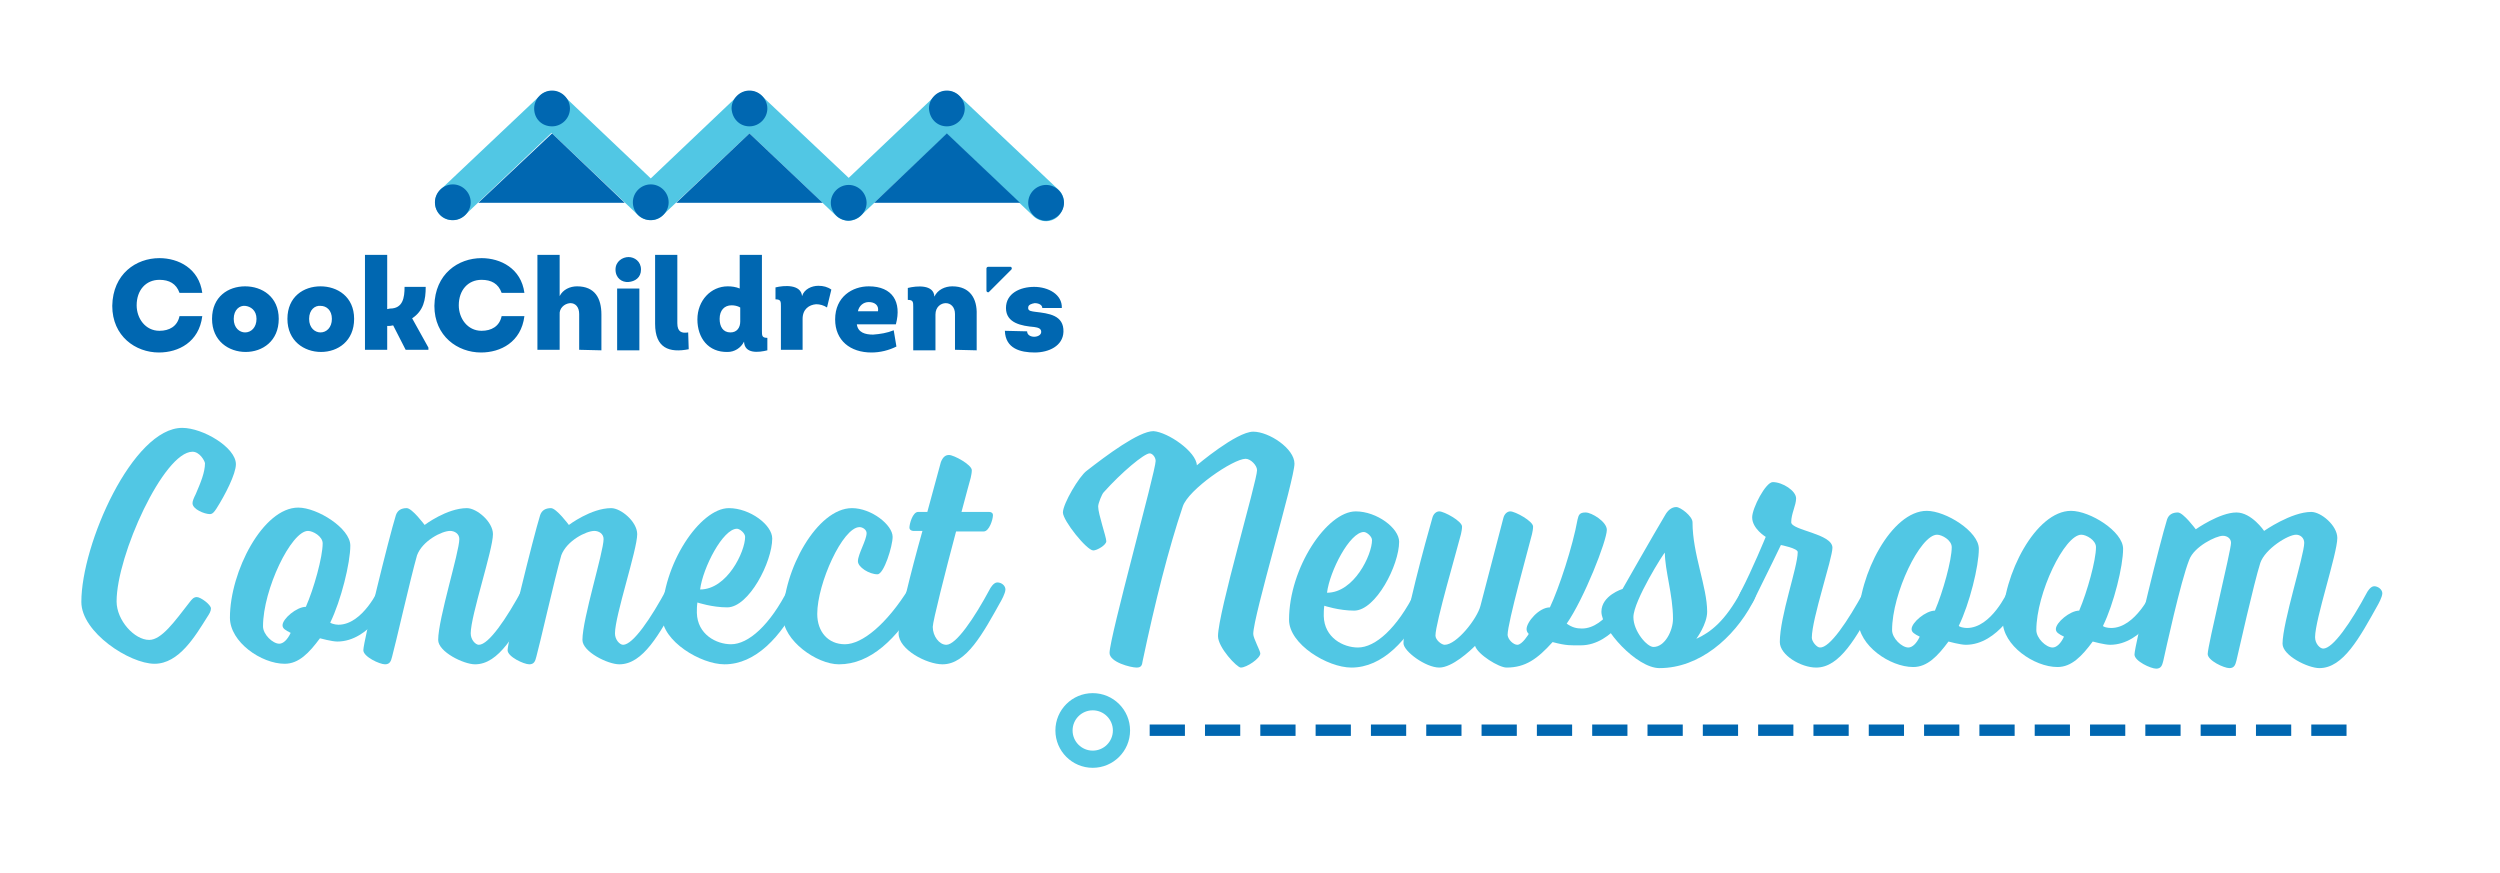 <?xml version="1.0" encoding="utf-8"?>
<!-- Generator: Adobe Illustrator 26.5.0, SVG Export Plug-In . SVG Version: 6.00 Build 0)  -->
<svg version="1.1" id="Layer_1" xmlns="http://www.w3.org/2000/svg" xmlns:xlink="http://www.w3.org/1999/xlink" x="0px" y="0px"
	 viewBox="0 0 461 161" style="enable-background:new 0 0 461 161;" xml:space="preserve">
<style type="text/css">
	.st0{fill:#51C7E4;}
	.st1{fill:#0067B1;}
	.st2{fill:none;stroke:#51C7E4;stroke-width:3.17;stroke-miterlimit:10;}
</style>
<g>
	<path class="st0" d="M195.2,35L177,17.8c-1.2-1.3-3.3-1.4-4.6-0.1c0,0,0,0,0,0l-15.9,15.1l-15.9-15c-1.2-1.3-3.3-1.4-4.6-0.1
		c0,0,0,0,0,0l-16,15.2l-15.9-15.1c-1.2-1.3-3.3-1.4-4.6-0.1c0,0,0,0,0,0L81.2,35c-1.3,1.3-1.3,3.3-0.1,4.6c1.2,1.3,3.3,1.3,4.6,0.1
		l16-15.2l16,15.2c1.3,1.2,3.4,1.2,4.6-0.1c0,0,0,0,0,0l15.9-15l16,15.2c1.3,1.2,3.4,1.2,4.6-0.1c0,0,0,0,0,0l15.8-15l16,15.2
		c1.3,1.2,3.4,1.2,4.6-0.1C196.5,38.3,196.5,36.2,195.2,35z"/>
	<path class="st1" d="M29.4,47.6c3.5,0,7.3,1.9,7.9,6.4h-4.2c-0.6-1.7-1.9-2.4-3.7-2.4c-2.5,0-4.2,1.9-4.2,4.7
		c0,2.4,1.6,4.7,4.2,4.7c1.8,0,3.3-0.8,3.7-2.7h4.2c-0.6,4.8-4.4,6.7-8,6.7c-4.3,0-8.6-3-8.6-8.6C20.8,50.5,25.1,47.6,29.4,47.6z
		 M51.4,58.8c0-4.1-3.1-6-6.2-6s-6.1,1.9-6.1,6s3.1,6.1,6.2,6.1C48.4,64.9,51.4,62.9,51.4,58.8z M43.1,58.8c0-1.7,1.1-2.5,2.1-2.4
		s2.1,0.8,2.1,2.4s-1,2.5-2.1,2.5C44.2,61.3,43.1,60.5,43.1,58.8z M65.3,58.8c0-4.1-3.1-6-6.2-6c-3.1,0-6.1,1.9-6.1,6
		s3.1,6.1,6.2,6.1C62.3,64.9,65.3,62.9,65.3,58.8z M57,58.8c0-1.7,1.1-2.5,2.1-2.4c1.1,0,2.1,0.8,2.1,2.4s-1,2.5-2.1,2.5
		C58.1,61.3,57,60.5,57,58.8z M71.4,57V47h-4.1v17.5h4.1v-4.4h0.4c0.3,0,0.5-0.1,0.7-0.1l2.3,4.5H79v-0.4l-3-5.4
		c2.1-1.4,2.5-3.4,2.5-5.8h-3.9c0,2-0.3,4-2.7,4L71.4,57z M88.8,47.6c3.5,0,7.3,1.9,7.9,6.4h-4.2c-0.6-1.7-1.9-2.4-3.7-2.4
		c-2.5,0-4.2,1.9-4.2,4.7c0,2.4,1.6,4.7,4.2,4.7c1.8,0,3.3-0.8,3.7-2.7h4.2c-0.6,4.8-4.4,6.7-8,6.7c-4.3,0-8.6-3-8.6-8.6
		C80.2,50.5,84.5,47.6,88.8,47.6z M110.9,64.6v-6.6c0-3-1.2-5.2-4.5-5.2c-1.3,0-2.6,0.6-3.2,1.8V47h-4.1v17.5h4.1V58
		c-0.1-1.1,0.8-2,1.9-2.1c0,0,0.1,0,0.1,0c0.9,0,1.6,0.7,1.6,2v6.6L110.9,64.6z M113.5,49.7c0,1.6,1.2,2.4,2.4,2.3s2.3-0.8,2.3-2.3
		s-1.2-2.3-2.3-2.3S113.5,48.2,113.5,49.7L113.5,49.7z M117.9,53.2h-4.1v11.4h4.1V53.2z M120.8,47v12.7c0,4.5,2.6,5.4,6.2,4.7
		l-0.1-3.1c-1.2,0.2-2-0.1-2-1.7V47L120.8,47z M137.2,63c0.1,2.3,2.7,2,4.3,1.6v-2.3c-1,0-1-0.4-1-1.3V47h-4.1v6.2
		c-0.7-0.3-1.5-0.4-2.2-0.4c-3.1,0-5.6,2.6-5.6,6.1c0,3.4,2,6.1,5.6,6C135.4,64.9,136.6,64.2,137.2,63L137.2,63z M136.5,59.3
		c0,1.1-0.6,2-1.8,2c-1.4,0-2-1.1-2-2.5c0-1.6,0.9-2.5,2.2-2.5c0.5,0,1.1,0.1,1.6,0.4V59.3z M147.9,54.6c-0.2-2.2-3.3-2-4.9-1.6v2.2
		c1,0,1,0.4,1,1.3v8h4v-5.7c0-1.8,1.2-2.6,2.5-2.7c0.7,0,1.4,0.2,2,0.6l0.8-3.3c-0.7-0.5-1.5-0.7-2.4-0.7
		C149.7,52.7,148.3,53.3,147.9,54.6z M160.2,52.8c-3,0-6.2,1.9-6.2,6.1c0,3.9,2.8,6.1,6.7,6.1c1.6,0,3.2-0.4,4.6-1.1l-0.5-3
		c-1.2,0.5-2.5,0.7-3.8,0.8c-1.5,0-2.8-0.4-3-1.9h7.2C166.3,55.7,164.6,52.8,160.2,52.8L160.2,52.8z M158.2,57.4c0.2-1,1-1.7,2-1.7
		c1.1,0,1.9,0.6,1.7,1.7H158.2z M180.1,64.6v-6.6c0.1-2.9-1.2-5.2-4.5-5.2c-1.3,0-2.7,0.6-3.3,1.9c-0.1-2.3-3.3-2-4.9-1.6v2.2
		c1,0,1,0.4,1,1.3v8h4.1V58c0-1.4,1-2.1,1.9-2.1c0.9,0,1.7,0.7,1.7,2v6.6L180.1,64.6z M185.3,61c0.1,3.3,2.9,4,5.5,4
		c2.6,0,5.2-1.2,5.3-3.8c0.1-3.1-2.7-3.4-5.2-3.7c-0.6-0.1-1.4-0.1-1.3-0.8c0-0.5,0.6-0.7,1.2-0.8c0.7,0,1.4,0.3,1.4,0.9h3.6
		c0.1-2.5-2.5-3.9-5.1-3.9s-5.2,1.2-5.2,3.9c0,2.8,2.9,3.3,5.2,3.5c0.6,0.1,1.3,0.2,1.3,0.9c0,0.6-0.7,0.9-1.3,0.9s-1.3-0.3-1.3-1
		L185.3,61z M186.3,49.2h-4.1c-0.2,0-0.3,0.2-0.3,0.3v4.1c0,0.2,0.2,0.3,0.3,0.3c0.1,0,0.1,0,0.2-0.1l4.1-4.1c0.1-0.1,0.1-0.3,0-0.4
		C186.5,49.2,186.4,49.2,186.3,49.2L186.3,49.2z M101.8,24.6L88.2,37.4h27L101.8,24.6z M138.2,24.6l-13.5,12.8h27L138.2,24.6z
		 M174.6,24.6l-13.4,12.8h26.9L174.6,24.6z M83.5,40.6c1.8,0,3.3-1.5,3.3-3.3s-1.5-3.3-3.3-3.3c-1.8,0-3.3,1.5-3.3,3.3
		C80.2,39.2,81.7,40.6,83.5,40.6z M101.8,23.3c1.8,0,3.3-1.5,3.3-3.3c0-1.8-1.5-3.3-3.3-3.3c-1.8,0-3.3,1.5-3.3,3.3c0,0,0,0,0,0
		C98.5,21.9,99.9,23.3,101.8,23.3z M120,40.6c1.8,0,3.3-1.5,3.3-3.3c0-1.8-1.5-3.3-3.3-3.3c-1.8,0-3.3,1.5-3.3,3.3c0,0,0,0,0,0
		C116.7,39.2,118.2,40.6,120,40.6z M159.8,37.4c0-1.8-1.5-3.3-3.3-3.3c-1.8,0-3.3,1.5-3.3,3.3s1.5,3.3,3.3,3.3
		C158.3,40.6,159.8,39.2,159.8,37.4C159.8,37.4,159.8,37.4,159.8,37.4z M138.2,23.3c1.8,0,3.3-1.5,3.3-3.3c0-1.8-1.5-3.3-3.3-3.3
		c-1.8,0-3.3,1.5-3.3,3.3c0,0,0,0,0,0C135,21.9,136.4,23.3,138.2,23.3C138.2,23.3,138.2,23.3,138.2,23.3L138.2,23.3z M196.2,37.4
		c0-1.8-1.5-3.3-3.3-3.3c-1.8,0-3.3,1.5-3.3,3.3c0,1.8,1.5,3.3,3.3,3.3l0,0C194.7,40.6,196.2,39.2,196.2,37.4z M174.6,23.3
		c1.8,0,3.3-1.5,3.3-3.3s-1.5-3.3-3.3-3.3c-1.8,0-3.3,1.5-3.3,3.3c0,0,0,0,0,0C171.4,21.9,172.8,23.3,174.6,23.3z"/>
</g>
<g>
	<path class="st0" d="M35.5,83.3c-5.3,0-14,19.1-14,27.6c0,3.5,3.3,7.1,6,7.1c2.3,0,4.7-3.4,7.5-7c0.4-0.5,0.7-0.9,1.3-0.9
		c0.7,0,2.6,1.4,2.6,2.1c0,0.5-0.3,1-0.7,1.6c-2.2,3.5-5.2,8.6-9.7,8.6c-4.6,0-13.5-5.8-13.5-11.4c0-10.7,9.5-32.1,18.6-32.1
		c3.8,0,9.9,3.6,9.9,6.7c0,1.8-2,5.7-3.6,8.2c-0.4,0.6-0.7,1-1.2,1c-1,0-3.2-0.9-3.2-2c0-0.4,0.2-0.9,0.6-1.7c0.9-2.1,1.7-4,1.7-5.7
		C37.7,84.9,36.8,83.3,35.5,83.3z"/>
	<path class="st0" d="M62.4,115.2c4.5,0,7.5-6.7,7.5-6.7s0.6-1.1,1.3-1.1c0.8,0,1.5,0.6,1.5,1.3s-0.8,2.1-0.8,2.1s-3.7,7.5-9.7,7.5
		c-1,0-3.2-0.6-3.2-0.6c-2,2.7-3.9,4.7-6.5,4.7c-4.3,0-10.1-4-10.1-8.5c0-8.5,6.1-20.3,12.6-20.3c3.5,0,9.6,3.8,9.6,7
		c0,3.2-1.7,10.1-3.7,14.2C60.9,114.9,61.7,115.2,62.4,115.2z M59.5,100.2c0-1.3-1.8-2.3-2.7-2.3c-3.1,0-8.3,10.8-8.3,17.6
		c0,1.5,1.8,3.2,3,3.2c0.7,0,1.5-0.7,2.1-2c-1-0.5-1.5-0.8-1.5-1.4c0-1.2,2.6-3.4,4.3-3.4C57.9,108.5,59.5,102.7,59.5,100.2z"/>
	<path class="st0" d="M72.3,121.1c-0.2,0.8-0.4,1.4-1.3,1.4c-1,0-4-1.4-4-2.6c0-1.6,4.7-20.7,6-24.9c0.3-0.9,1-1.3,2-1.3
		c1,0,3.3,3.1,3.3,3.1s4.1-3.1,7.8-3.1c1.8,0,4.8,2.5,4.8,4.8c0,2.9-4.1,15-4.1,18.3c0,1.2,0.9,2.1,1.5,2.1c1.8,0,5.1-4.8,8.1-10.4
		c0,0,0.6-1.1,1.3-1.1s1.5,0.6,1.5,1.3s-0.8,2.1-0.8,2.1c-3.4,6.1-6.4,11.7-10.8,11.7c-2.1,0-6.8-2.3-6.8-4.5
		c0-3.9,3.9-16.2,3.9-18.6c0-1-0.9-1.5-1.7-1.5c-1.5,0-5.1,1.8-6.1,4.5C75.7,106.6,72.8,119.4,72.3,121.1z"/>
	<path class="st0" d="M98.9,121.1c-0.2,0.8-0.4,1.4-1.3,1.4c-1,0-4-1.4-4-2.6c0-1.6,4.7-20.7,6-24.9c0.3-0.9,1-1.3,2-1.3
		c1,0,3.3,3.1,3.3,3.1s4.1-3.1,7.8-3.1c1.8,0,4.8,2.5,4.8,4.8c0,2.9-4.1,15-4.1,18.3c0,1.2,0.9,2.1,1.5,2.1c1.8,0,5.1-4.8,8.1-10.4
		c0,0,0.6-1.1,1.3-1.1s1.5,0.6,1.5,1.3s-0.8,2.1-0.8,2.1c-3.4,6.1-6.4,11.7-10.8,11.7c-2.1,0-6.8-2.3-6.8-4.5
		c0-3.9,3.9-16.2,3.9-18.6c0-1-0.9-1.5-1.7-1.5c-1.5,0-5.1,1.8-6.1,4.5C102.3,106.6,99.4,119.4,98.9,121.1z"/>
	<path class="st0" d="M128.5,113c0.1,4,3.6,5.8,6.3,5.8c3.2,0,7.2-3.5,10.6-10.3c0,0,0.6-1.1,1.3-1.1s1.5,0.6,1.5,1.3
		s-0.8,2.1-0.8,2.1c-3.4,6.7-8.1,11.7-13.8,11.7c-4.4,0-11.5-4.3-11.5-8.8c0-9.6,7-20,12.3-20c3.9,0,8,3.1,8,5.6
		c0,4.3-4.3,12.7-8.3,12.7c-2.8,0-5.5-0.9-5.5-0.9C128.5,111.8,128.5,112.4,128.5,113z M137.4,99c0-0.7-1-1.5-1.5-1.5
		c-2.6,0-6.3,7.2-6.8,11.2C134.1,108.7,137.4,101.7,137.4,99z"/>
	<path class="st0" d="M154.7,122.5c-4.1,0-10.3-4.4-10.3-8.8c0-8.6,6.3-20,12.7-20c3.6,0,7.5,3.1,7.5,5.3c0,1.7-1.6,6.9-2.8,6.9
		c-1.5,0-3.6-1.3-3.6-2.4c0-1.3,1.6-3.9,1.6-5.2c0-0.6-0.7-1.1-1.3-1.1c-3.1,0-7.8,10.4-7.8,16c0,3.3,2,5.6,5.1,5.6
		c3.2,0,7.7-3.7,11.8-10.3c0,0,0.6-1.1,1.3-1.1s1.5,0.6,1.5,1.3s-0.8,2.1-0.8,2.1C165.3,117.9,160.5,122.5,154.7,122.5z"/>
	<path class="st0" d="M175,83.9c0.9,0,4.2,1.8,4.2,2.8c0,0.5-0.1,0.9-0.2,1.4c-0.2,0.8-0.9,3.2-1.7,6.3h5.1c0.4,0,0.7,0.2,0.7,0.6
		c0,0.8-0.7,3-1.7,3h-5.1c-2,7.5-4.3,16.6-4.3,17.6c0,1.7,1.2,3.3,2.5,3.3c1.8,0,5.1-4.8,8.1-10.4c0,0,0.6-1.1,1.3-1.1
		c0.8,0,1.5,0.6,1.5,1.3s-0.8,2.1-0.8,2.1c-3.4,6.1-6.4,11.7-10.8,11.7c-2.9,0-8.1-2.7-8.1-5.7c0-2.2,2.2-11.1,4.4-18.9h-1.7
		c-0.3,0-0.7-0.2-0.7-0.6c0-0.7,0.6-2.9,1.6-2.9h1.7l2.5-9.2C173.9,84.2,174.4,83.9,175,83.9z"/>
</g>
<g>
	<path class="st0" d="M220.7,85.8c0,0,7.3-6.2,10.4-6.2c2.9,0,7.6,3.1,7.6,5.9c0,2.9-7.6,28.1-7.6,31.4c0,0.8,1.3,3.1,1.3,3.6
		c0,0.9-2.5,2.6-3.6,2.6c-0.7,0-4.2-3.7-4.2-5.8c0-4.3,7.2-28.6,7.2-30.6c0-0.9-1.2-2.1-2.1-2.1c-2.3,0-10.6,5.7-11.6,8.8
		c-2.6,7.7-5.1,17.6-7.4,28.5c-0.1,0.7-0.2,1.2-1.1,1.2c-1.1,0-5-1-5-2.7c0-2.9,8.5-33.5,8.5-35.4c0-0.7-0.6-1.4-1.1-1.4
		c-1,0-5.2,3.5-8.5,7.2c-0.3,0.3-1,2-1,2.6c0,1.4,1.5,5.6,1.5,6.4c0,0.7-1.7,1.7-2.4,1.7c-1.2,0-5.6-5.5-5.6-7c0-1.6,3-6.7,4.4-7.7
		c3.6-2.8,9.6-7.3,12.3-7.3C215.4,79.7,220.6,83.3,220.7,85.8z"/>
	<path class="st0" d="M244.1,113.6c0.1,4,3.6,5.8,6.3,5.8c3.2,0,7.2-3.5,10.6-10.3c0,0,0.6-1.1,1.3-1.1c0.8,0,1.5,0.6,1.5,1.3
		s-0.8,2.1-0.8,2.1c-3.4,6.7-8.1,11.7-13.8,11.7c-4.4,0-11.5-4.3-11.5-8.8c0-9.6,7-20,12.3-20c3.9,0,8,3.1,8,5.6
		c0,4.3-4.3,12.7-8.3,12.7c-2.8,0-5.5-0.9-5.5-0.9C244.1,112.4,244.1,113,244.1,113.6z M253,99.6c0-0.7-1-1.5-1.5-1.5
		c-2.6,0-6.3,7.2-6.8,11.2C249.7,109.3,253,102.3,253,99.6z"/>
	<path class="st0" d="M279.8,118.9c0.9,0,2.1-2,2.1-2c-0.3-0.3-0.4-0.6-0.4-0.9c0-1.3,2.3-4,4.3-4c1.7-3.6,4.2-11.2,5.1-16.2
		c0.2-0.9,0.4-1.3,1.5-1.3s3.9,1.7,3.9,3.2c0,2-4.2,12.7-7.4,17.3c1,0.7,1.8,0.9,2.8,0.9c4.5,0,7.5-6.7,7.5-6.7s0.6-1.1,1.3-1.1
		s1.5,0.6,1.5,1.3s-0.8,2.1-0.8,2.1s-3.7,7.5-9.7,7.5c-1.8,0-2.6,0.1-5.2-0.6c-2.8,3.1-5,4.7-8.5,4.7c-1.4,0-5.3-2.4-5.8-4
		c-0.9,0.9-4.2,4-6.6,4c-2.5,0-6.6-3-6.6-4.5c0-3.9,4.2-19.2,5.3-23c0.2-0.9,0.8-1.3,1.3-1.3c0.9,0,4.2,1.8,4.2,2.8
		c0,0.5-0.1,0.9-0.2,1.4c-0.7,2.8-4.7,16.4-4.7,18.7c0,0.8,1.1,1.7,1.7,1.7c2.2,0,6-4.8,6.6-7.2l4.2-16.1c0.2-0.9,0.8-1.3,1.3-1.3
		c0.9,0,4.2,1.8,4.2,2.8c0,0.5-0.1,0.9-0.2,1.4c-0.7,2.8-4.5,16.3-4.5,18.6C278.1,118,279.1,118.9,279.8,118.9z"/>
	<path class="st0" d="M306,123.2c-4.2,0-10.7-7.2-10.7-10.4c0-3,3.9-4.2,3.9-4.2s5.8-10.2,7.9-13.7c0.4-0.7,1.1-1.4,2-1.4
		c0.8,0,3,1.7,3,2.8c0,5.9,2.7,11.9,2.7,16.5c0,2.3-2,5-2,5c2.6-1.2,5.3-3.2,8.3-8.8c0,0,0.6-1.1,1.3-1.1c0.8,0,1.5,0.6,1.5,1.3
		s-0.8,2.1-0.8,2.1C319.7,117.6,313.4,123.2,306,123.2z M301.2,113.8c0,2.6,2.5,5.5,3.7,5.5c2.1,0,3.6-3,3.6-5.2
		c0-4.4-1.5-8.9-1.5-12.2C306.9,101.8,301.2,110.8,301.2,113.8z"/>
	<path class="st0" d="M343.7,109.1c0,0,0.6-1.1,1.3-1.1s1.5,0.6,1.5,1.3s-0.8,2.1-0.8,2.1c-3.4,6.1-6.4,11.7-10.8,11.7
		c-2.8,0-6.7-2.3-6.7-4.7c0-4.8,3.3-13.8,3.3-16.6c0-0.7-3.1-1.3-3.1-1.3s-2.5,5.2-5,10.2c0,0-0.8,1.5-1.5,1.5
		c-0.5,0-1.5-0.6-1.5-1.2c0-0.8,0.6-1.9,0.6-1.9c2.1-4,4.6-10.1,4.6-10.1s-2.5-1.5-2.5-3.6c0-1.7,2.5-6.5,3.8-6.5
		c1.8,0,4.3,1.6,4.3,3c0,1.3-0.9,2.8-0.9,4.4c0,1.5,7.6,2.1,7.6,4.7c0,2-3.8,13.1-3.8,16.6c0,0.7,0.9,1.8,1.5,1.8
		C337.4,119.5,340.7,114.6,343.7,109.1z"/>
	<path class="st0" d="M362.7,115.8c4.5,0,7.5-6.7,7.5-6.7s0.6-1.1,1.3-1.1c0.8,0,1.5,0.6,1.5,1.3s-0.8,2.1-0.8,2.1s-3.7,7.5-9.7,7.5
		c-1,0-3.2-0.6-3.2-0.6c-2,2.7-3.9,4.7-6.5,4.7c-4.3,0-10.1-4-10.1-8.5c0-8.5,6.1-20.3,12.6-20.3c3.5,0,9.6,3.8,9.6,7
		c0,3.2-1.7,10.1-3.7,14.2C361.3,115.6,362.1,115.8,362.7,115.8z M359.9,100.9c0-1.3-1.8-2.3-2.7-2.3c-3.1,0-8.3,10.8-8.3,17.6
		c0,1.5,1.8,3.2,3,3.2c0.7,0,1.5-0.7,2.1-2c-1-0.5-1.5-0.8-1.5-1.4c0-1.2,2.6-3.4,4.3-3.4C358.3,109.1,359.9,103.3,359.9,100.9z"/>
	<path class="st0" d="M389.3,115.8c4.5,0,7.5-6.7,7.5-6.7s0.6-1.1,1.3-1.1s1.5,0.6,1.5,1.3s-0.8,2.1-0.8,2.1s-3.7,7.5-9.7,7.5
		c-1,0-3.2-0.6-3.2-0.6c-2,2.7-3.9,4.7-6.5,4.7c-4.3,0-10.1-4-10.1-8.5c0-8.5,6.1-20.3,12.6-20.3c3.5,0,9.6,3.8,9.6,7
		c0,3.2-1.7,10.1-3.7,14.2C387.8,115.6,388.6,115.8,389.3,115.8z M386.5,100.9c0-1.3-1.8-2.3-2.7-2.3c-3.1,0-8.3,10.8-8.3,17.6
		c0,1.5,1.8,3.2,3,3.2c0.7,0,1.5-0.7,2.1-2c-1-0.5-1.5-0.8-1.5-1.4c0-1.2,2.6-3.4,4.3-3.4C384.9,109.1,386.5,103.3,386.5,100.9z"/>
	<path class="st0" d="M426.2,94.4c1.8,0,4.8,2.5,4.8,4.8c0,2.9-4.1,15-4.1,18.3c0,1.2,0.9,2.1,1.5,2.1c1.8,0,5.1-4.8,8.1-10.4
		c0,0,0.6-1.1,1.3-1.1s1.5,0.6,1.5,1.3s-0.8,2.1-0.8,2.1c-3.4,6.1-6.4,11.7-10.8,11.7c-2.1,0-6.8-2.3-6.8-4.5c0-3.9,4-16.3,4-18.6
		c0-0.9-0.7-1.5-1.5-1.5c-1.5,0-5.7,2.6-6.6,5.2c-1.2,3.8-4,16.3-4.4,18c-0.2,0.8-0.4,1.4-1.3,1.4c-1,0-4-1.4-4-2.6
		c0-1.6,4.3-19.1,4.3-20.5c0-0.8-0.7-1.3-1.5-1.3c-1.3,0-5.3,2-6.2,4.4c-1.6,4-4.4,16.9-4.8,18.7c-0.2,0.8-0.4,1.4-1.3,1.4
		c-1,0-4-1.4-4-2.6c0-1.6,4.7-20.7,6-24.9c0.3-0.9,1-1.3,2-1.3c1,0,3.3,3.1,3.3,3.1s4.4-3.1,7.5-3.1c2.8,0,5.1,3.4,5.1,3.4
		S422.5,94.4,426.2,94.4z"/>
</g>
<circle class="st2" cx="201.5" cy="134.7" r="5.3"/>
<g>
	<rect x="212" y="133.6" class="st1" width="6.5" height="2.1"/>
	<rect x="222.2" y="133.6" class="st1" width="6.5" height="2.1"/>
	<rect x="232.4" y="133.6" class="st1" width="6.5" height="2.1"/>
	<rect x="242.6" y="133.6" class="st1" width="6.5" height="2.1"/>
	<rect x="252.8" y="133.6" class="st1" width="6.5" height="2.1"/>
	<rect x="263" y="133.6" class="st1" width="6.5" height="2.1"/>
	<rect x="273.2" y="133.6" class="st1" width="6.5" height="2.1"/>
	<rect x="283.4" y="133.6" class="st1" width="6.5" height="2.1"/>
	<rect x="293.6" y="133.6" class="st1" width="6.5" height="2.1"/>
	<rect x="303.8" y="133.6" class="st1" width="6.5" height="2.1"/>
	<rect x="314" y="133.6" class="st1" width="6.5" height="2.1"/>
	<rect x="324.2" y="133.6" class="st1" width="6.5" height="2.1"/>
	<rect x="334.4" y="133.6" class="st1" width="6.5" height="2.1"/>
	<rect x="344.6" y="133.6" class="st1" width="6.5" height="2.1"/>
	<rect x="354.8" y="133.6" class="st1" width="6.5" height="2.1"/>
	<rect x="365" y="133.6" class="st1" width="6.5" height="2.1"/>
	<rect x="375.2" y="133.6" class="st1" width="6.5" height="2.1"/>
	<rect x="385.4" y="133.6" class="st1" width="6.5" height="2.1"/>
	<rect x="395.6" y="133.6" class="st1" width="6.5" height="2.1"/>
	<rect x="405.8" y="133.6" class="st1" width="6.5" height="2.1"/>
	<rect x="416" y="133.6" class="st1" width="6.5" height="2.1"/>
	<rect x="426.2" y="133.6" class="st1" width="6.5" height="2.1"/>
</g>
</svg>

